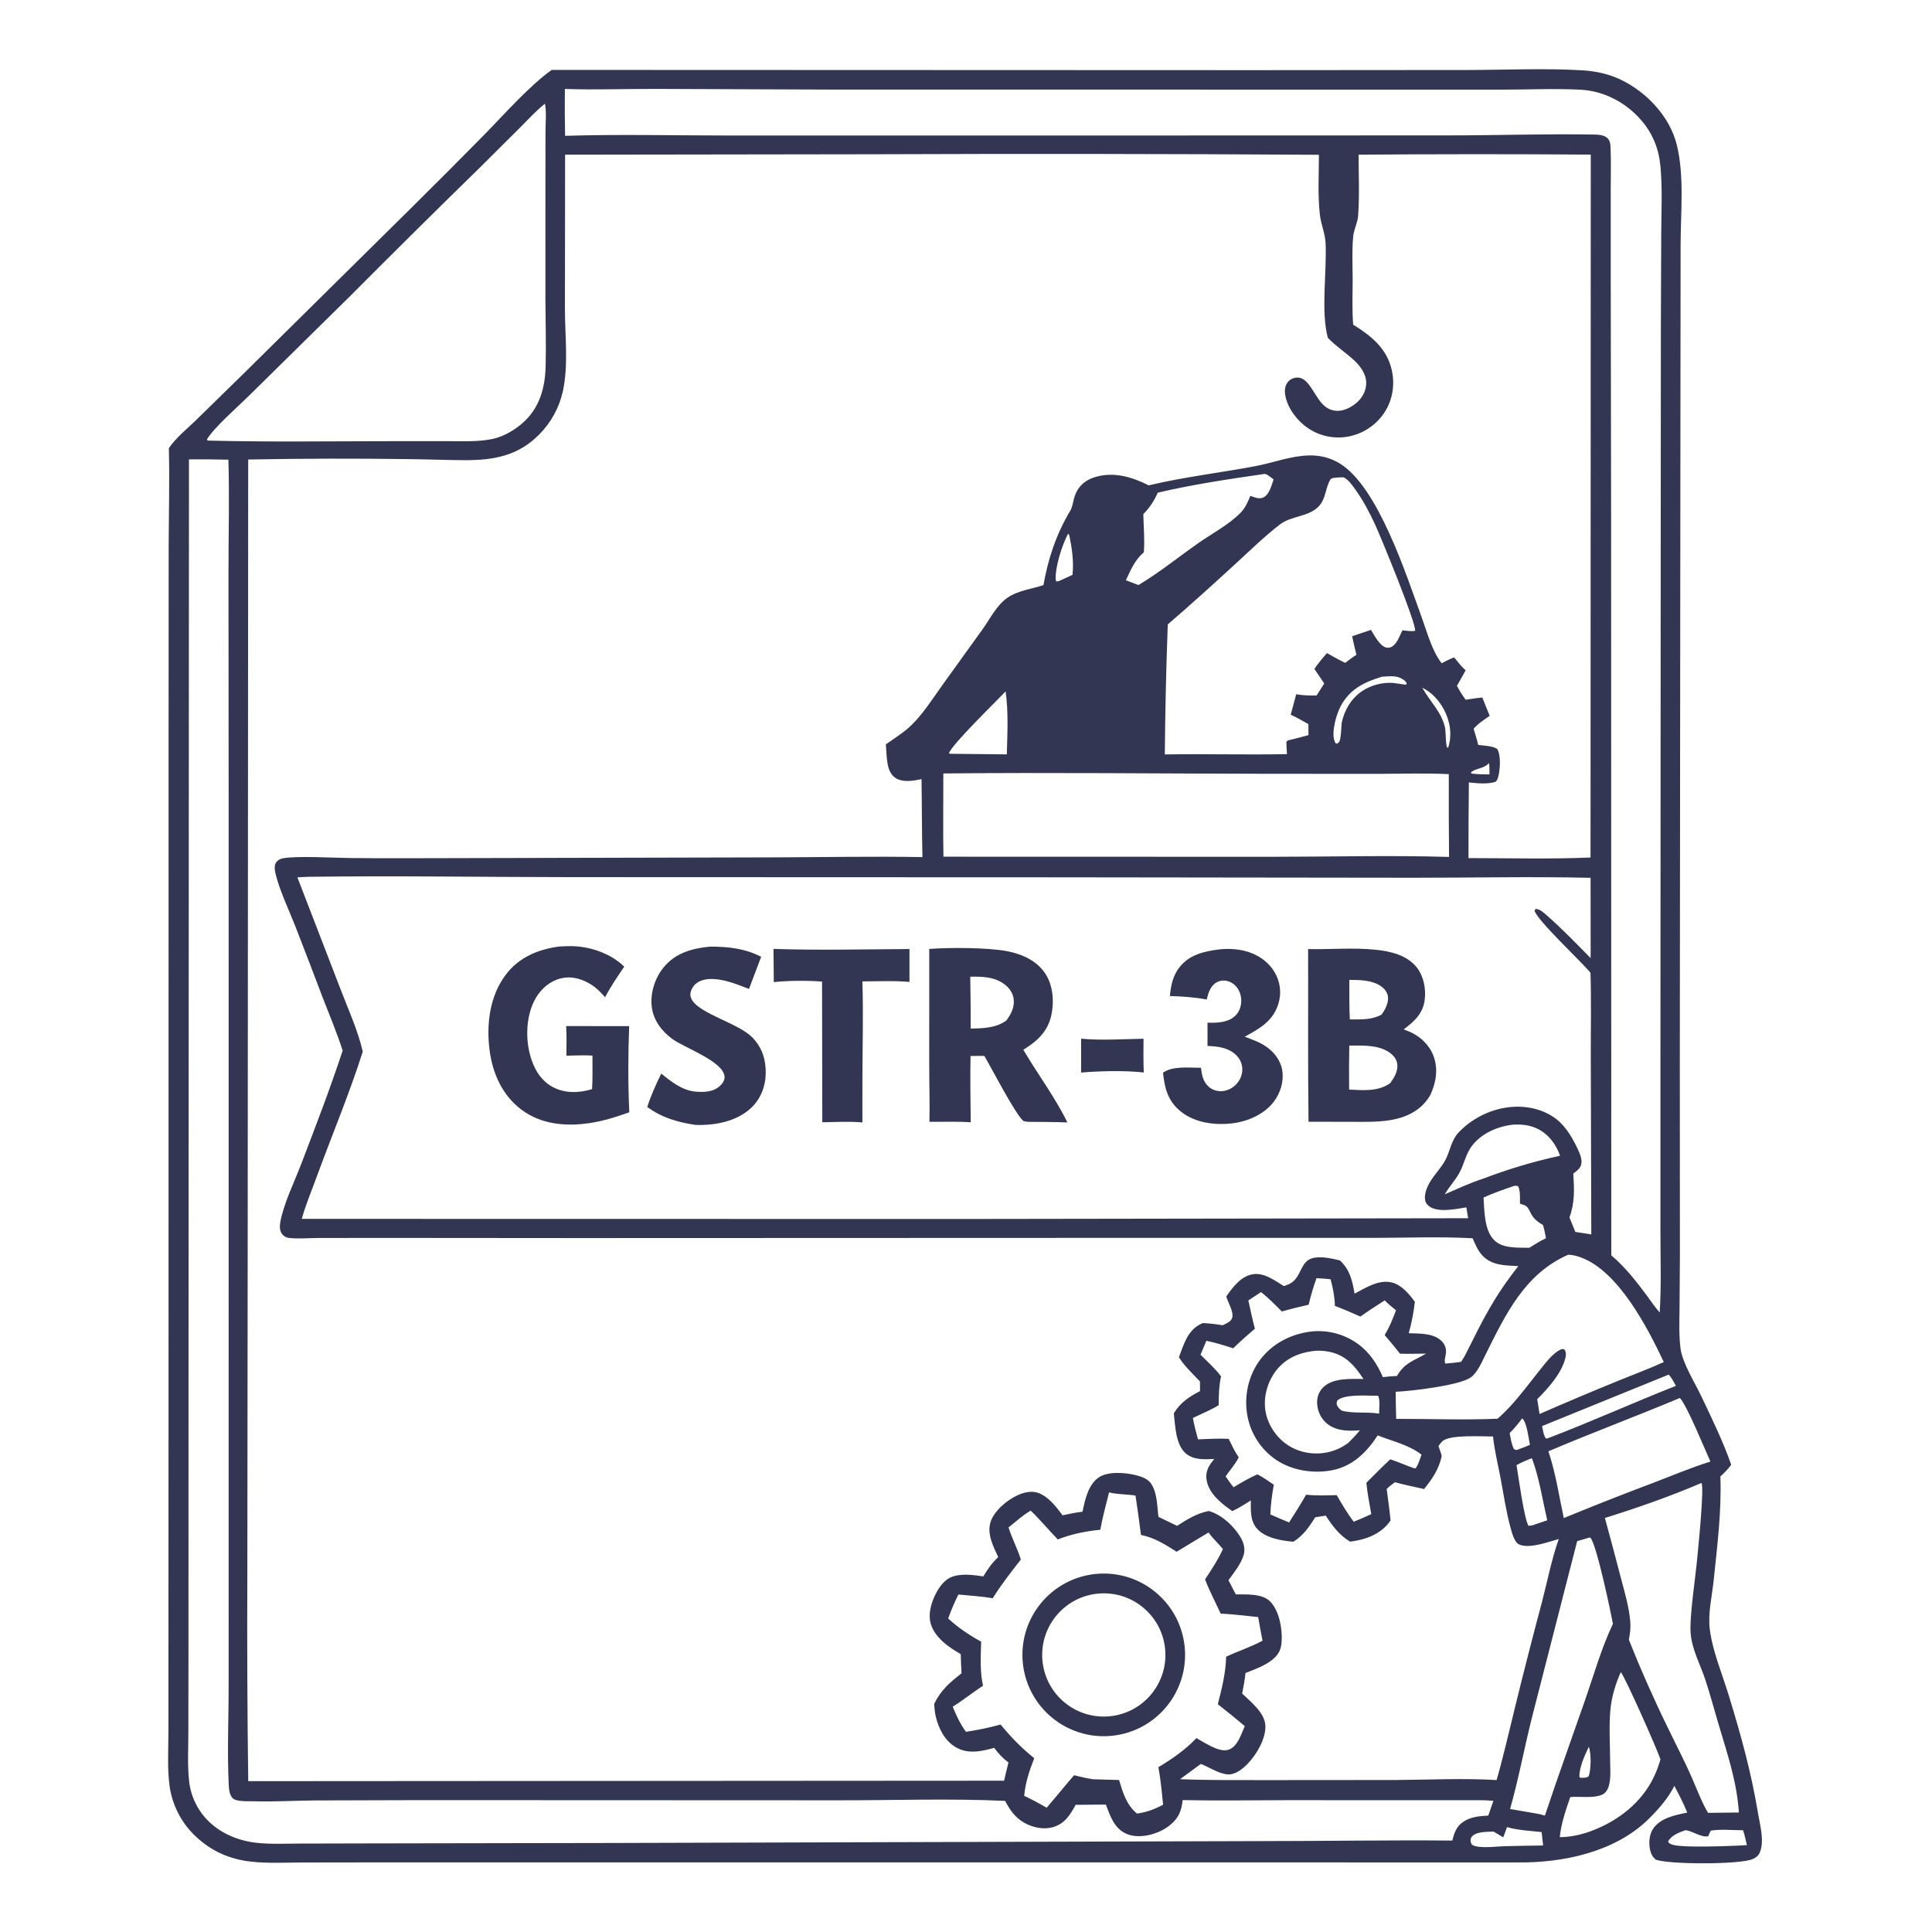 <?xml version="1.0" encoding="utf-8" ?><svg xmlns="http://www.w3.org/2000/svg" xmlns:xlink="http://www.w3.org/1999/xlink" width="1024" height="1024" viewBox="0 0 1024 1024"><path fill="#323653" d="M292.421 37.049L664.829 37.186L778.556 37.097C798.383 37.061 818.961 36.092 838.72 37.27C845.854 37.695 852.846 39.231 859.297 42.359C872.864 48.937 885.03 61.815 888.713 76.692C892.844 93.376 890.764 112.875 890.756 129.992L890.672 208.059L890.338 564.112L890.391 664.907L890.188 693.553C890.121 700.609 889.807 707.948 890.752 714.949C891.757 722.396 898.358 732.942 901.64 739.863C907.233 751.656 913.327 764.066 917.586 776.366C915.814 778.705 914.017 780.594 911.837 782.552C912.511 800.798 910.177 819.45 908.285 837.592C907.407 846.014 905.166 855.16 906.233 863.605C907.721 875.372 912.916 887.502 916.369 898.871C923.045 920.851 928.037 938.692 931.852 961.405C932.878 967.51 935.097 975.294 932.942 981.317C932.182 983.444 930.946 984.444 928.941 985.351C922.421 988.305 884.324 988.268 877.501 985.609C875.841 984.047 875.023 982.605 874.555 980.352C873.801 976.717 874.111 972.238 876.285 969.122C880.236 963.459 887.983 962.001 894.285 960.723C892.324 955.822 889.893 951.205 887.439 946.542C884.165 953.184 878.629 959.439 873.339 964.552C855.567 981.733 828.163 987.441 804.17 987.126L344.012 987.106L200.996 987.108L160.069 987.16C151.114 987.195 141.81 987.696 132.906 986.688C121.391 985.384 111.716 981.001 103.336 972.958C95.911 965.831 91.141 956.383 89.816 946.177C88.689 937.303 89.204 928.113 89.267 919.181L89.278 884.367L89.328 751.112L89.353 389.782L89.397 290.454C89.441 272.842 89.939 255.161 89.499 237.558C93.176 232.023 99.102 227.372 103.857 222.727L130.502 196.652L219.513 108.68C232.336 95.975 245.08 83.19 257.745 70.328C267.617 60.153 281.081 45.078 292.421 37.049ZM299.512 81.989L299.423 163.591C299.423 177.814 301.365 193.377 298.342 207.33C296.409 216.063 292.021 224.063 285.694 230.386C274.673 241.52 261.855 243.919 246.662 243.904C237.194 243.895 227.709 243.466 218.237 243.367C189.34 242.941 160.438 243.002 131.544 243.551L131.28 663.344L131.095 834.952C130.925 871.32 131.085 907.69 131.572 944.055L532.191 943.802C532.952 940.589 533.661 937.351 534.516 934.162C531.493 931.916 529.179 929.445 526.958 926.399C520.179 928.287 513.029 929.871 506.538 926.048C500.739 922.633 497.474 916.125 495.969 909.77C495.447 907.565 495.263 905.381 495.127 903.127C498.613 895.852 503.409 891.759 509.641 886.89C509.485 883.498 509.25 880.089 509.208 876.694C502.828 873.091 495.303 867.882 493.261 860.413C491.696 854.686 494.069 847.752 497.054 842.792C499.288 839.082 502.172 836.095 506.509 835.148C511.31 834.1 516.39 834.835 521.194 835.521C523.478 831.662 525.799 828.349 529.102 825.281C526.471 819.81 523.023 812.949 525.001 806.739C526.917 800.727 533.68 795.124 539.288 792.53C542.764 790.922 547.003 789.922 550.687 791.426C556.054 793.616 559.798 798.655 563.19 803.142C566.714 802.363 570.185 801.664 573.768 801.223C575.057 794.952 576.75 786.761 582.496 782.978C587.43 779.729 596.479 780.484 602.047 781.873C605.065 782.626 608.607 783.846 610.311 786.651C613.456 791.826 613.238 798.183 614.01 803.973C617.271 805.619 620.628 807.077 623.879 808.726C629.342 805.262 634.157 802.179 640.625 800.85C647.49 802.718 654.378 809.135 657.819 815.363C659.329 818.097 660.051 821.147 659.152 824.206C657.747 828.984 654.002 833.558 651.114 837.547L654.979 845.049C660.656 845.127 669.014 844.497 673.26 848.879C678.057 853.83 679.739 863.369 679.3 870.058C679.033 874.117 677.852 876.728 674.737 879.369C670.641 882.842 665.075 884.765 660.133 886.74C659.773 890.415 659.084 893.989 658.367 897.609C662.921 901.99 670.347 907.814 670.666 914.564C670.993 921.5 666.075 929.823 661.405 934.712C658.869 937.366 655.036 940.512 651.154 940.478C646.47 940.438 640.829 936.606 636.475 934.903L625.461 943.01C641.116 943.631 656.822 943.46 672.487 943.495L739.925 943.441C757.632 943.307 775.553 942.424 793.229 943.464C796.946 930.587 799.879 917.432 803.111 904.422C807.64 885.934 812.362 867.494 817.276 849.105C820.149 838.086 822.391 826.413 826.183 815.708C820.715 817.21 810.082 821.212 804.877 818.441C802.581 817.219 801.243 812.011 800.574 809.568C798.272 801.167 797.004 792.271 795.383 783.705C793.984 776.315 792.116 768.833 791.326 761.359C785.663 761.416 768.394 760.24 764.557 763.86C763.749 764.621 763.07 765.561 762.399 766.442C763.046 768.201 763.714 769.931 764.147 771.758C762.474 779.024 759.369 783.448 754.812 789.212C749.608 788.15 744.485 786.976 739.35 785.617C737.812 786.751 736.302 787.829 734.973 789.211C735.709 794.744 736.492 800.273 737.018 805.83C733.278 811.614 726.772 814.904 720.158 816.314C718.64 816.637 717.092 816.927 715.551 817.097C709.768 813.578 706.35 808.902 702.683 803.312L697.109 804.183C693.783 809.399 690.872 813.811 685.487 817.15C679.08 816.604 670.196 815.133 665.931 809.86C662.566 805.7 662.953 800.294 662.96 795.269C659.771 797.307 656.597 799.297 653.17 800.917C647.57 797.083 640.943 791.868 639.587 784.804C638.947 781.473 639.741 778.515 641.668 775.789C642.278 774.932 642.911 774.092 643.566 773.269C638.407 773.544 632.564 773.915 628.395 770.26C623.096 765.614 622.892 755.627 622.156 749.059C625.792 743.204 630.119 740.438 636.044 737.303L635.993 732.191C632.127 728.072 627.839 724.162 624.839 719.349C627.495 712.397 629.522 704.777 636.935 701.522C637.149 701.428 637.366 701.339 637.582 701.248C641.124 701.442 644.514 701.779 648.004 702.422C649.833 701.501 652.474 700.589 653.081 698.453C653.992 695.248 650.822 690.325 649.942 687.138C653.393 682.277 657.567 676.551 663.845 675.406C669.888 674.304 675.576 678.668 680.474 681.654C684.604 680.381 686.458 678.874 688.501 675.036C690.275 671.704 691.426 668.133 695.382 666.936C699.805 665.598 705.806 666.977 710.194 668.066C715.475 672.963 716.774 678.798 717.952 685.661C723.938 682.517 731.167 677.793 738.17 679.871C743.175 681.357 746.912 685.896 749.896 689.959C749.282 695.594 748.2 701.168 746.66 706.623C752.522 706.857 760.187 706.466 764.473 711.198C766.035 712.923 766.602 715.111 766.356 717.393C766.169 719.122 765.283 721.169 766.037 722.723C768.85 722.521 771.625 722.178 774.42 721.811C775.289 720.406 776.245 719.003 776.952 717.51C786.253 698.936 791.571 687.867 804.73 671.074C797.724 670.668 790.482 670.866 785.421 665.13C783.147 662.553 781.885 659.406 780.506 656.302C762.84 655.342 744.77 656.102 727.065 656.101L624.71 656.088L306.944 656.2L200.042 656.115L168.338 656.164C163.459 656.186 158.127 656.681 153.309 656.152C151.894 655.997 150.674 655.402 149.715 654.319C148.201 652.609 148.15 650.05 148.528 647.918C150.268 638.103 156.074 626.32 159.676 616.881C167.237 597.074 175.034 576.963 181.615 556.822C178.548 547.266 174.594 537.967 170.979 528.608C166.205 515.948 161.359 503.315 156.442 490.71C153.288 482.722 149.44 474.644 146.961 466.435C146.267 464.139 144.996 460.102 145.939 457.852C146.576 456.333 148.149 455.292 149.71 454.964C156.626 453.513 177.15 454.678 185.281 454.771C204.751 454.994 224.24 454.834 243.712 454.819L408.815 454.43C435.482 454.364 462.257 453.794 488.914 454.28C488.569 440.506 488.659 426.715 488.423 412.936C484.217 413.875 478.514 414.853 474.676 412.372C472.068 410.686 470.945 407.683 470.429 404.745C469.845 401.419 469.761 397.892 469.536 394.519C474.02 391.341 478.93 388.327 482.895 384.511C489.301 378.346 494.297 370.32 499.481 363.113L520.825 333.463C524.775 327.927 528.231 320.815 533.901 316.856C539.422 313.002 546.773 312.199 553.05 310.125C555.552 295.946 559.82 283.151 567.219 270.764C568.289 268.974 568.608 266.786 569.102 264.782C570.675 258.397 574.495 254.583 580.868 252.732C590.459 249.947 600.244 252.871 608.845 257.251C627.489 252.803 646.64 250.599 665.462 247.047C674.756 245.293 684.125 241.624 693.616 241.393C699.534 241.248 704.972 242.515 710.051 245.613C730.46 258.057 745.351 304.807 753.405 326.857C756.205 334.523 759.02 345.125 764.099 351.535C766.258 350.454 768.438 349.205 770.728 348.434C772.66 350.797 774.526 353.274 776.825 355.296L772.213 363.522C773.597 366.139 775.081 368.492 776.838 370.875C779.77 370.443 782.706 369.943 785.661 369.703L789.578 379.431C786.483 381.503 783.538 383.444 781.052 386.259C781.894 389.1 782.827 391.94 783.479 394.831C786.485 395.234 791.014 395.277 793.537 396.94C795.623 400.429 795.104 407.686 794.124 411.598C793.842 412.722 793.533 413.556 792.672 414.369C788.505 415.747 782.855 415.159 778.529 414.711C778.382 428.077 778.316 441.444 778.331 454.81C799.844 454.817 821.527 455.419 843.016 454.495L843.137 81.947C802.113 81.636 761.088 81.651 720.065 81.991C720.112 92.722 720.615 103.692 719.834 114.394C719.563 118.111 717.595 121.553 717.229 125.248C716.493 132.701 716.931 140.621 716.936 148.111C716.94 156.02 716.559 164.198 717.213 172.078C726.679 177.949 734.97 184.572 737.625 195.933C739.377 203.433 738.232 211.608 734.083 218.151C729.828 224.913 723.003 229.651 715.179 231.274C707.592 232.85 699.69 231.285 693.277 226.934C687.636 223.156 682.504 216.473 681.252 209.746C680.783 207.227 680.911 204.675 682.527 202.572C683.672 201.082 685.503 200.208 687.372 200.116C689.33 200.021 690.992 200.921 692.342 202.275C697.538 207.488 699.574 217.235 708.403 217.752C712.499 217.992 717.029 215.483 719.865 212.688C722.507 210.084 724.235 206.451 724.119 202.694C723.965 197.707 720.539 193.455 716.962 190.282C712.628 186.435 707.787 183.259 703.776 179.047C700.018 165.139 703.276 144.216 702.599 129.103C702.356 123.673 700.181 119.082 699.569 113.813C698.369 103.474 699.039 92.46 699.068 82.037C620.325 81.545 541.58 81.451 462.836 81.756L299.512 81.989ZM881.839 721.916C873.157 703.458 857.768 673.787 837.941 666.472C835.818 665.688 833.477 665.058 831.2 665.026C808.164 675.117 797.977 696.633 787.392 717.92C785.493 721.737 783.045 727.575 779.48 730.085C773.415 734.355 747.785 737.346 739.749 737.669C739.772 742.454 739.855 747.238 739.998 752.021C757.838 752.01 775.896 752.703 793.704 751.96C801.946 744.92 808.832 735.297 815.593 726.85C818.663 723.137 823.179 716.569 827.935 715.011L829.173 715.196C830.196 716.836 830.114 718.094 829.645 719.946C827.628 727.901 820.491 735.956 814.77 741.58L815.983 749.459C830.021 743.313 844.14 737.353 858.336 731.58C866.143 728.378 874.176 725.437 881.839 721.916ZM784.625 954.163L681.9 954.129C663.561 954.141 645.16 954.476 626.828 954.088C626.243 959.67 624.769 963.523 620.272 967.231C615.22 971.398 607.482 973.911 600.938 973.029C596.818 972.473 593.476 970.419 591.071 967.041C588.843 963.912 587.472 960.043 586.151 956.459L570.118 956.592C567.26 961.853 564.368 966.551 558.256 968.381C553.186 969.898 547.511 968.687 542.978 966.153C538.068 963.408 535.273 959.374 532.74 954.51C503.003 953.125 472.926 954.269 443.148 954.198L223.018 954.111L166.741 954.273C156.005 954.388 145.191 955.003 134.466 954.714C131.821 954.643 125.012 955.063 123.232 953.018C121.484 951.008 121.328 948.081 121.208 945.54C120.384 927.991 121.226 910.07 121.176 892.471L121.174 770.517L121.181 421.062L121.102 302.877C121.089 283.168 121.651 263.325 121.052 243.639C114.087 243.472 107.12 243.415 100.154 243.47L99.918 734.631L99.892 876.043L99.828 918.719C99.813 927.002 99.326 935.607 100.214 943.84C101.057 952.038 104.757 959.678 110.668 965.421C117.449 972.015 126.705 975.714 136.027 976.73C143.513 977.545 151.312 977.147 158.848 977.13L195.652 977.042L321.939 976.824L668.919 975.817C702.509 975.812 736.172 975.24 769.751 975.537C770.846 971.226 772.013 967.797 776.018 965.296C779.88 962.884 784.405 962.552 788.822 962.303L791.528 954.484C789.23 954.328 786.929 954.116 784.625 954.163ZM896.781 942.373C899.471 948.446 901.9 955.162 905.295 960.85C910.746 960.758 916.197 960.696 921.648 960.666C920.601 944.417 915.398 929.058 910.774 913.573C908.429 905.72 906.35 897.723 903.742 889.955C901.02 881.847 896.751 874.214 896.067 865.556C895.396 857.073 898.601 836.233 899.492 826.698C899.952 821.772 903.434 788.049 901.789 786.015C885.209 793.115 867.845 799.187 850.631 804.56C853.524 815.146 856.352 825.749 859.116 836.37C861.079 843.934 863.439 851.674 864.072 859.482C864.334 862.722 864.011 865.858 863.322 869.031C869.535 884.699 876.353 900.12 883.761 915.259C888.08 924.262 892.806 933.224 896.781 942.373ZM526.16 847.126C520.165 846.043 514.018 845.751 507.96 845.133C505.882 849.284 504.111 853.458 502.559 857.832C507.808 862.688 513.755 866.69 520.027 870.107C519.819 877.795 519.315 885.919 521.017 893.471C515.559 896.988 510.466 901.21 504.954 904.577C506.923 909.376 508.915 913.705 511.99 917.896C518.126 916.955 524.355 915.715 530.334 914.032C535.74 920.618 541.48 926.564 548.174 931.874C545.599 938.454 543.491 944.749 542.839 951.831C546.936 953.744 550.83 955.867 554.745 958.124C559.665 952.452 564.361 946.593 569.276 940.919C572.625 941.703 575.967 942.565 579.375 943.048L593.132 943.436C595.138 950.131 597.043 956.608 602.63 961.249C607.942 960.409 611.726 959.07 616.455 956.53C615.809 949.88 615.196 943.216 613.964 936.644C621.364 932.211 628.169 927.516 634.143 921.225C638.435 923.561 645.863 928.841 650.867 927.466C653.519 926.737 655.481 924.215 656.684 921.87C657.838 919.62 658.773 917.213 659.752 914.88C655.081 910.906 650.317 907.042 645.465 903.29C647.611 894.966 649.665 886.709 649.888 878.063C656.176 875.164 663.119 872.879 669.163 869.617C668.339 865.45 667.572 861.273 666.861 857.086C660.253 856.409 653.601 855.566 646.968 855.23C644.244 849.263 641.02 843.231 638.711 837.108C642.136 831.913 645.575 826.737 648.181 821.066C645.762 818.077 642.741 815.361 640.568 812.238L623.63 822.453C617.548 818.592 611.91 814.987 604.726 813.543C603.861 806.58 602.901 799.629 601.845 792.691C597.353 791.917 592.149 792.146 587.832 790.986C586.157 797.563 584.405 804.123 583.174 810.801C575.275 811.586 568.094 813.045 560.666 815.93C555.791 810.928 551.326 805.505 546.294 800.668C542.076 803.053 538.371 806.582 534.547 809.564C536.336 815.402 539.327 820.786 541.062 826.617C535.817 833.334 530.641 839.862 526.16 847.126ZM693.61 691.541C688.83 692.591 684.082 693.776 679.369 695.095C675.839 691.503 672.336 687.973 668.384 684.833L661.646 689.257C662.772 694.249 663.78 699.306 665.134 704.24C661.195 707.61 657.309 710.973 653.622 714.623C648.913 713.128 644.259 711.605 639.4 710.659L636.301 718.022C640.005 721.702 644.015 725.301 647.176 729.464C646.088 734.589 645.933 739.582 645.925 744.807C641.57 747.429 636.827 749.343 632.251 751.541C632.956 755.393 633.905 759.111 634.967 762.88C640.325 762.699 645.89 762.328 651.237 762.628C652.87 765.976 654.413 769.35 656.548 772.415C654.711 776.1 651.959 779.158 649.586 782.491C650.953 784.452 652.29 786.425 653.812 788.272C657.95 785.807 662.026 783.384 666.433 781.416C669.518 783.037 672.311 784.952 675.162 786.949C674.197 792.109 673.477 797.435 673.316 802.684C676.604 804.14 679.91 805.554 683.234 806.926C686.352 802.077 689.408 797.232 692.26 792.219C697.648 792.829 703.075 792.562 708.486 792.461C711.281 797.29 714.111 802.1 717.485 806.556C720.631 805.274 723.74 803.965 726.807 802.504C725.902 797.038 724.678 791.41 724.208 785.9C728.413 781.771 732.525 777.424 736.88 773.464C741.115 774.877 745.18 776.698 749.387 778.142L750.313 778.246C751.821 776.134 752.551 773.433 753.438 771.008C746.797 765.787 737.96 763.868 730.2 760.789C724.421 769.672 717.065 777.001 706.363 779.19C696.398 781.228 684.932 779.488 676.423 773.795C668.401 768.36 662.897 759.931 661.145 750.401C659.322 740.771 661.401 730.162 666.939 722.053C672.853 713.394 682.078 707.983 692.307 706.126C701.843 704.343 711.692 706.535 719.572 712.192C725.852 716.67 729.949 722.941 732.978 729.925C735.471 729.592 737.88 729.384 740.397 729.304C744.652 722.106 749.079 721.423 755.866 717.44C751.266 717.482 746.636 717.636 742.039 717.483C739.42 714.103 736.706 710.846 733.895 707.625C736.438 703.471 738.199 699.005 739.915 694.46C737.838 692.789 735.775 691.161 733.923 689.233C729.61 692.042 725.227 694.782 721.057 697.8C716.58 695.817 712.114 693.887 707.529 692.161C707.421 687.417 706.48 682.602 705.239 678.028C702.757 677.814 700.261 677.533 697.771 677.461C696.111 682.069 694.722 686.771 693.61 691.541ZM670.435 251.163C651.564 253.898 632.207 256.75 613.641 261.121C611.588 265.71 609.474 268.903 605.984 272.517C606.115 279.136 606.797 286.192 606.25 292.766C601.404 296.836 599.435 301.962 596.735 307.537L603.395 310.094C614.333 303.575 624.488 295.345 634.907 288.011C642.207 282.873 651.263 278.16 657.471 271.83C659.995 269.257 661.371 266.099 662.707 262.808C664.783 263.533 667.067 264.615 669.272 263.793C672.728 262.505 673.907 257.209 675.04 254.098C673.63 253.039 672.132 251.667 670.435 251.163ZM503.875 399.525L533.638 399.832C533.923 388.886 534.549 377.337 532.996 366.461C528.651 371.102 504.133 394.917 502.934 399.312L503.875 399.525ZM789.215 404.443C786.259 407.691 781.576 407.18 779.564 409.514L780.061 410.026C783.222 410.365 786.282 410.473 789.461 410.441C789.397 408.509 789.532 406.336 789.215 404.443ZM499.987 409.947C499.993 424.644 499.794 439.372 500.036 454.066L674.482 454.113C705.605 454.118 736.931 453.25 768.023 454.19C767.888 439.566 767.847 424.941 767.898 410.317C755.67 409.683 743.243 410.132 730.992 410.154L670.303 410.119C613.55 410.031 556.732 409.368 499.987 409.947ZM163.061 464.726L157.618 465.004L180.36 523.954C184.557 534.958 189.588 545.864 192.279 557.351C185.164 579.777 175.899 601.721 167.819 623.831C165.154 631.121 162.026 638.556 159.941 646.024L512.268 646.083L778.133 645.69L777.206 639.933C771.657 640.792 761.946 642.965 757.234 639.164C755.911 638.098 755.345 636.895 755.24 635.23C755.099 632.974 755.838 630.641 756.782 628.622C758.997 623.882 762.998 620.109 765.639 615.622C768.66 610.489 768.867 604.621 773.23 600.078C781.293 591.681 792.836 586.531 804.524 586.571C812.726 586.599 821.397 589.36 827.268 595.259C830.549 598.556 833.071 602.673 835.171 606.802C836.621 610.018 839.255 614.305 837.83 617.912C837.142 619.653 835.32 620.917 833.881 622.012C834.376 630.47 834.77 637.2 831.847 645.27L834.946 652.924L843.417 654.27L843.146 559.823C843.119 545.08 843.444 530.254 842.993 515.526C837.608 509.17 815.08 488.15 813.367 482.78L813.814 481.768C816.043 481.623 818.352 483.869 819.949 485.269C828.026 492.353 835.563 500.177 843.081 507.847L843.038 465.259C811.789 464.53 780.395 465.243 749.131 465.224L560.561 464.994L302.387 464.899C255.978 464.863 209.459 464.11 163.061 464.726ZM835.931 816.826L811.753 911.141C807.831 926.936 804.812 943.183 800.376 958.809L815.897 961.495L818.827 962.3C825.7 941.669 833.111 921.26 840.246 900.722C844.867 887.42 848.843 873.364 854.895 860.64C853.619 853.918 846.101 818.012 842.866 814.93L842.044 815.021C840.013 815.634 837.985 816.299 835.931 816.826ZM730.324 739.778C725.218 739.856 712.397 738.646 708.702 742.425C708.379 743.709 708.29 744.326 709.015 745.504C709.539 746.355 710.369 747.061 711.135 747.675C717.528 749.356 724.396 748.138 730.961 749.26C730.96 746.731 731.542 742.038 730.469 739.877L730.324 739.778ZM834.624 802.252C848.565 796.561 862.586 791.069 876.683 785.777C886.595 781.954 896.403 777.853 906.541 774.651C903.951 768.942 893.773 744.105 890.346 740.965C867.247 750.673 843.721 759.402 820.683 769.222C824.488 780.484 826.351 792.971 828.841 804.615L834.624 802.252ZM832.283 952.477C829.915 959.357 827.422 966.444 826.71 973.725C831.87 973.75 837.768 972.51 842.623 970.755C857.181 965.502 870.149 955.657 876.799 941.374C878.112 938.555 879.25 935.493 880.084 932.496C878.044 926.464 861.166 888.487 859.043 886.272C856.272 892.482 854.134 899.53 853.531 906.325C852.752 915.106 853.337 924.294 853.4 933.113C853.429 937.202 853.862 941.875 852.887 945.86C852.286 948.319 851.223 950.48 848.728 951.404C843.816 953.221 837.479 952.006 832.283 952.477ZM893.332 970.04C889.974 971.253 885.82 972.686 884.111 976.098C884.846 977.277 885.588 977.506 886.922 977.856C892.51 979.322 913.711 978.532 920.572 978.243L925.894 977.958C925.26 975.336 924.735 972.615 923.846 970.068C918.346 970.073 912.116 969.399 906.745 970.275C906.211 971.223 905.817 972.151 905.433 973.168C902.153 974.265 897.047 970.385 893.332 970.04ZM817.085 971.036C811.139 970.365 804.47 970.092 798.734 968.393C798.075 970.199 797.478 972.06 796.738 973.832L791.677 970.783C788.289 970.928 782.402 970.634 780.055 973.534C779.541 974.169 779.415 974.907 779.444 975.719C779.468 976.418 779.92 977.628 780.528 977.945C784.296 979.907 793.092 978.631 797.5 978.518C804.289 978.388 811.085 978.188 817.875 978.15L817.085 971.036ZM722.653 730.884C717.947 723.724 713.152 718.117 704.253 716.411C701.348 715.854 698.333 715.712 695.399 716.146C687.834 717.205 681.076 720.308 676.306 726.518C671.858 732.311 669.581 740.26 670.665 747.507C671.737 754.681 676.09 761.423 682.022 765.564C688.04 769.765 695.842 771.242 703.025 769.875C707.344 769.053 711.21 767.304 714.719 764.67C716.778 762.52 718.92 760.415 720.777 758.085C714.723 758.598 707.869 758.518 703.026 754.284C699.9 751.552 698.138 747.488 698.093 743.354C698.059 740.244 699.194 737.294 701.479 735.154C706.77 730.197 715.876 730.889 722.653 730.884ZM785.876 624.791C799.213 619.692 812.915 615.602 826.865 612.556C824.764 606.523 820.724 601.104 814.887 598.269C810.549 596.162 806.117 595.805 801.385 596.14C793.417 597.198 785.377 600.665 780.318 607.13C776.674 611.786 776.078 617.284 773.206 622.167C770.985 625.944 767.967 629.16 765.768 633.007C772.357 630.154 779.04 627.003 785.876 624.791ZM566.121 282.85C562.98 288.738 558.97 300.969 559.6 307.687L560.228 308.238L561.497 307.891L568.456 304.673C569.197 297.313 568.195 290.747 566.707 283.55L566.121 282.85ZM711.141 383.016C712.589 376.208 716.442 369.779 722.388 366.008C727.161 363.011 732.758 361.597 738.381 361.967C739.192 362.016 745.115 363.024 745.287 362.886C745.478 362.734 745.477 362.437 745.572 362.212C745.003 360.738 743.217 359.76 741.813 359.162C739.108 358.011 735.467 358.518 732.578 358.659C723.282 361.379 715.432 365.236 710.651 374.163C708.302 378.549 705.698 387.639 707.237 392.498C707.488 393.291 707.549 393.329 707.916 393.956L708.712 394.169C710.023 393.292 710.183 392.617 710.427 391.059C710.839 388.435 710.933 385.666 711.141 383.016ZM682.752 392.409C686.357 391.549 689.945 390.623 693.516 389.632L693.483 383.786C690.399 382.101 687.318 380.248 684.116 378.807L687.021 367.987C690.677 368.598 694.119 368.686 697.821 368.614L701.881 362.247C700.108 359.699 698.361 357.132 696.641 354.548C698.691 351.563 700.92 348.863 703.313 346.147C706.493 347.963 709.66 349.743 712.959 351.335C714.919 349.892 716.856 348.351 718.928 347.073C718.156 343.795 717.315 340.514 716.686 337.206L726.624 333.847C728.398 336.618 731.345 342.615 734.942 343.262C736.224 343.493 737.325 343.126 738.343 342.338C740.773 340.459 741.942 336.75 743.316 334.072C745.579 334.335 747.779 334.706 750.05 334.372C750.73 330.471 731.653 284.002 728.622 277.562C725.794 271.553 722.671 265.548 718.829 260.119C717.124 257.709 714.801 254.2 712.073 252.977C710.586 253.011 709.105 253.021 707.626 253.194C706.835 253.365 705.65 253.366 705.204 254.075C702.28 258.717 702.959 264.648 698.483 268.854C692.962 274.044 684.38 273.387 678.372 277.999C670.19 284.28 662.717 291.62 655.121 298.583C643.218 309.493 631.202 320.431 618.946 330.941C618.095 353.908 617.569 376.885 617.369 399.867C638.95 399.495 660.546 400.138 682.124 399.698C681.97 397.515 681.844 395.346 681.807 393.158C682.106 392.889 682.374 392.544 682.752 392.409ZM805.614 637.961C805.555 634.958 805.914 631.58 804.696 628.802C803.441 628.369 804.09 628.481 802.748 628.474C797.205 630.375 791.644 632.302 786.3 634.72C786.779 641.862 786.613 652.901 792.623 657.91C795.884 660.627 799.753 660.925 803.795 661.249L810.597 661.354C813.476 659.505 816.283 657.74 819.392 656.302C818.925 653.948 818.531 651.559 817.826 649.264C810.417 645.249 811.527 641.009 808.704 639.15C807.924 638.637 806.517 638.309 805.614 637.961ZM879.686 695.636C880.57 681.115 880.059 666.336 880.059 651.784L880.057 576.901L880.172 347.469L880.297 173.768L880.494 123.022C880.58 111.341 881.152 99.709 880.058 88.052C879.17 78.587 875.822 70.416 869.498 63.27C861.354 54.067 849.879 48.151 837.562 47.539C823.591 46.845 809.339 47.519 795.336 47.521L709.875 47.506L441.806 47.485L347.75 47.125C331.668 47.061 315.451 47.72 299.389 47.141C299.302 55.421 299.342 63.702 299.508 71.981C328.783 71.109 358.28 71.823 387.575 71.824L554.549 71.825L767.327 71.761C793.244 71.775 819.185 70.863 845.094 71.322C847.31 71.361 850.121 71.528 851.842 73.114C853.33 74.484 853.516 75.93 853.607 77.83C853.974 85.504 853.711 93.284 853.713 100.97L853.717 144.963L853.915 274.136L854.016 665.351C861.36 671.559 867.116 678.958 872.831 686.624C875.056 689.61 877.175 692.894 879.686 695.636ZM888.266 734.534C887.128 732.54 886.06 730.195 884.424 728.574L817.338 755.85C817.799 757.999 818.058 760.644 819.357 762.446C819.763 762.4 820.249 762.416 820.609 762.219C843.376 753.576 865.596 743.45 888.266 734.534ZM767.654 396.017C769.686 389.25 768.603 382.199 765.291 376.036C762.755 371.318 758.768 366.794 753.838 364.522L754.209 365.17C758.233 372.134 764.099 377.538 765.905 385.688C766.301 387.479 766.246 395.532 767.071 396.305L767.654 396.017ZM810.899 765.783C810.235 762.629 809.267 753.818 806.813 751.758C804.714 754.524 802.622 757.121 800.158 759.572C800.696 762.404 801.072 765.267 802.33 767.884C803.091 768.396 803.052 768.536 804.019 768.495C806.313 767.618 808.668 766.808 810.899 765.783ZM837.561 942.26C839.03 942.219 840.847 942.458 842.035 941.485C843.336 937.684 843.408 929.57 842.135 925.815C839.953 930.245 837.059 936.62 837.103 941.604L837.561 942.26ZM820.065 805.783C817.646 795.341 815.775 783.111 812.051 773.16L811.541 772.979C808.955 774.105 806.234 775.123 803.8 776.553C804.536 781.049 808.063 806.703 810.244 808.733L812.304 808.42L820.065 805.783ZM110.087 233.513C142.826 234.35 175.665 233.841 208.416 233.832L236.851 233.821C244.787 233.817 253.136 234.286 260.943 232.688C266.995 231.449 273.3 227.69 277.791 223.488C286.09 215.724 288.892 205.387 289.194 194.322C289.518 182.394 289.131 170.378 289.074 158.444L289.09 101.036L289.127 69.798C289.131 65.198 289.714 59.439 288.834 54.959C284.133 58.667 279.992 63.283 275.752 67.509L254.767 88.398C231.6 111.025 208.592 133.815 185.746 156.767L131.805 209.903C125.837 215.815 113.631 226.403 109.676 232.865L110.087 233.513Z"/><path fill="#323653" d="M693.326 503.025C705.16 503.297 717.008 502.167 728.824 503.35C736.878 504.157 745.814 506.175 751.048 512.92C754.593 517.488 755.845 524.154 755.141 529.837C754.22 537.274 749.625 541.377 743.979 545.597C745.02 545.986 746.053 546.397 747.076 546.829C752.792 549.277 757.651 553.898 759.823 559.791C762.365 566.689 761.138 573.933 758.092 580.397C756.959 582.307 755.529 584.249 753.927 585.795C743.805 595.562 728.593 594.578 715.576 594.577L693.544 594.541C693.155 564.048 693.439 533.524 693.326 503.025ZM715.067 577.504C722.492 577.871 730.423 578.636 736.826 574.118C738.939 571.215 741.074 567.7 740.582 563.942C740.235 561.302 738.469 559.237 736.332 557.783C730.292 553.673 722.138 554.184 715.153 554.164C715.003 561.943 714.975 569.724 715.067 577.504ZM732.203 537.794C734.123 535.334 736.043 531.493 735.652 528.265C735.383 526.044 733.902 524.117 732.131 522.844C727.352 519.41 720.821 519.405 715.173 519.344C715.232 526.319 715.06 533.368 715.441 540.331C721.376 540.264 726.808 540.686 732.203 537.794Z"/><path fill="#323653" d="M492.52 502.961C503.309 502.126 523.74 502.176 533.983 504.181C541.794 505.711 549.694 509.258 554.133 516.185C558.136 522.433 558.806 530.88 557.242 538.026C555.285 546.964 549.727 551.744 542.391 556.412C549.927 569.229 559.223 581.574 565.736 594.916C558.809 594.635 551.856 594.66 544.923 594.586C544.03 594.524 543.297 594.377 542.431 594.172C538.124 590.528 525.543 566.129 521.711 559.639C519.276 559.623 516.836 559.686 514.4 559.713C514.157 571.431 514.408 583.12 514.504 594.838C507.315 594.311 499.849 594.647 492.63 594.583C492.824 584.411 492.516 574.221 492.511 564.046L492.52 502.961ZM514.5 545.16C521.014 545.041 527.98 544.911 533.449 540.826C535.912 537.397 537.886 533.701 537.239 529.312C536.763 526.083 534.79 523.438 532.198 521.545C526.94 517.707 520.481 517.537 514.255 517.688C514.421 526.844 514.502 536.002 514.5 545.16Z"/><path fill="#323653" d="M296.424 501.665C298.447 501.566 300.477 501.464 302.502 501.466C312.435 501.476 323.699 505.29 330.866 512.342C327.267 517.623 323.676 522.882 320.716 528.555C318.588 526.212 316.554 523.956 313.89 522.203C308.974 518.968 303.29 517.151 297.416 518.524C291.731 519.852 287.061 523.806 284.112 528.757C278.885 537.535 278.348 549.857 281.048 559.531C282.925 566.259 286.542 572.706 292.898 576.112C299.47 579.635 306.882 579.352 313.807 577.267C314.186 571.393 313.988 565.375 314.011 559.484C309.445 559.175 304.77 559.462 300.194 559.546C300.298 554.29 300.338 549.088 300.081 543.833L311.327 543.85L333.475 543.88C332.885 558.893 332.848 574.523 333.536 589.528C326.752 591.987 319.705 594.184 312.553 595.255C299.973 597.138 286.836 596.001 276.389 588.158C266.313 580.593 261.114 569.062 259.511 556.799C257.687 542.853 259.525 527.667 268.336 516.267C275.304 507.252 285.399 503.135 296.424 501.665Z"/><path fill="#323653" d="M376.334 501.729C385.856 501.716 394.885 502.687 403.431 507.116C401.254 512.781 399.106 518.457 396.986 524.144C391.258 521.99 385.377 519.485 379.22 518.968C375.575 518.662 371.342 519.031 368.536 521.654C367.132 522.965 365.787 525.389 365.916 527.368C366.508 536.41 390.457 541.482 398.716 549.83C403.876 555.044 405.944 561.568 405.854 568.781C405.767 575.796 403.195 582.504 397.986 587.329C390.252 594.494 378.78 596.585 368.588 596.228C359.099 594.774 350.927 592.449 343.072 586.749C344.972 580.619 347.69 574.792 350.473 569.022C355.768 573.296 361.578 577.956 368.614 578.578C373.05 578.97 377.924 578.829 381.414 575.71C382.855 574.422 384.2 572.648 384.033 570.605C383.367 562.447 362.489 555.259 356.226 550.593C350.638 546.428 346.337 540.768 345.449 533.672C344.537 526.382 347.142 518.285 351.812 512.631C358.101 505.018 366.937 502.632 376.334 501.729Z"/><path fill="#323653" d="M646.283 503.201C650.584 502.731 655.287 502.926 659.503 503.942C666.138 505.541 672.096 509.398 675.599 515.35C678.556 520.309 679.292 526.283 677.628 531.812C674.846 541.232 667.65 545.104 659.743 549.489C663.651 550.961 667.699 552.341 671.141 554.764C675.525 557.85 678.826 562.114 679.644 567.516C680.515 573.264 678.629 579.344 675.14 583.924C670.105 590.534 661.551 594.324 653.454 595.354C644.176 596.533 633.436 595.201 625.937 589.202C619.027 583.675 617.305 576.933 616.422 568.596C621.304 564.844 630.617 565.962 636.542 565.96C636.963 569.033 637.324 571.962 639.272 574.515C640.915 576.668 643.215 578.002 645.916 578.293C649.021 578.628 652.092 577.501 654.416 575.453C656.738 573.407 658.273 570.521 658.435 567.41C658.59 564.418 657.499 561.599 655.414 559.458C651.34 555.273 645.511 554.582 639.992 554.368C640.049 550.262 640 546.151 639.996 542.044C643.628 542.166 647.589 542.087 651.006 540.725C653.827 539.601 656.046 537.583 657.124 534.716C658.212 531.825 658.135 528.285 656.853 525.465C655.764 523.071 653.808 521.089 651.314 520.19C649.205 519.429 646.869 519.538 644.903 520.641C641.467 522.569 640.492 526.225 639.553 529.756C633.118 528.551 626.599 528.096 620.063 527.918C620.553 522.387 621.666 517.053 625.206 512.594C630.484 505.946 638.337 504.18 646.283 503.201Z"/><path fill="#323653" d="M409.973 502.931C433.892 503.738 458.098 503.137 482.042 503.006L482.036 520.44C473.843 519.698 465.322 520.144 457.088 520.158C457.618 536.973 457.142 553.922 457.103 570.75L457.091 594.904C450.173 594.296 442.803 594.699 435.842 594.824L435.702 520.247C427.423 519.667 418.37 519.693 410.122 520.524L409.973 502.931Z"/><path fill="#323653" d="M573.017 550.527C583.808 551.533 595.233 550.733 606.094 550.548C606.05 556.512 605.966 562.471 606.226 568.432C596.478 567.338 582.83 567.624 573.005 568.484L573.017 550.527Z"/><path fill="#323653" d="M580.519 834.25C604.245 831.765 625.477 849.023 627.892 872.756C630.306 896.488 612.985 917.669 589.245 920.014C565.605 922.348 544.532 905.115 542.127 881.482C539.722 857.848 556.893 836.724 580.519 834.25ZM588.241 909.656C606.218 907.881 619.339 891.85 617.524 873.877C615.71 855.905 599.65 842.819 581.681 844.673C563.769 846.521 550.733 862.521 552.541 880.437C554.35 898.354 570.321 911.425 588.241 909.656Z"/></svg>